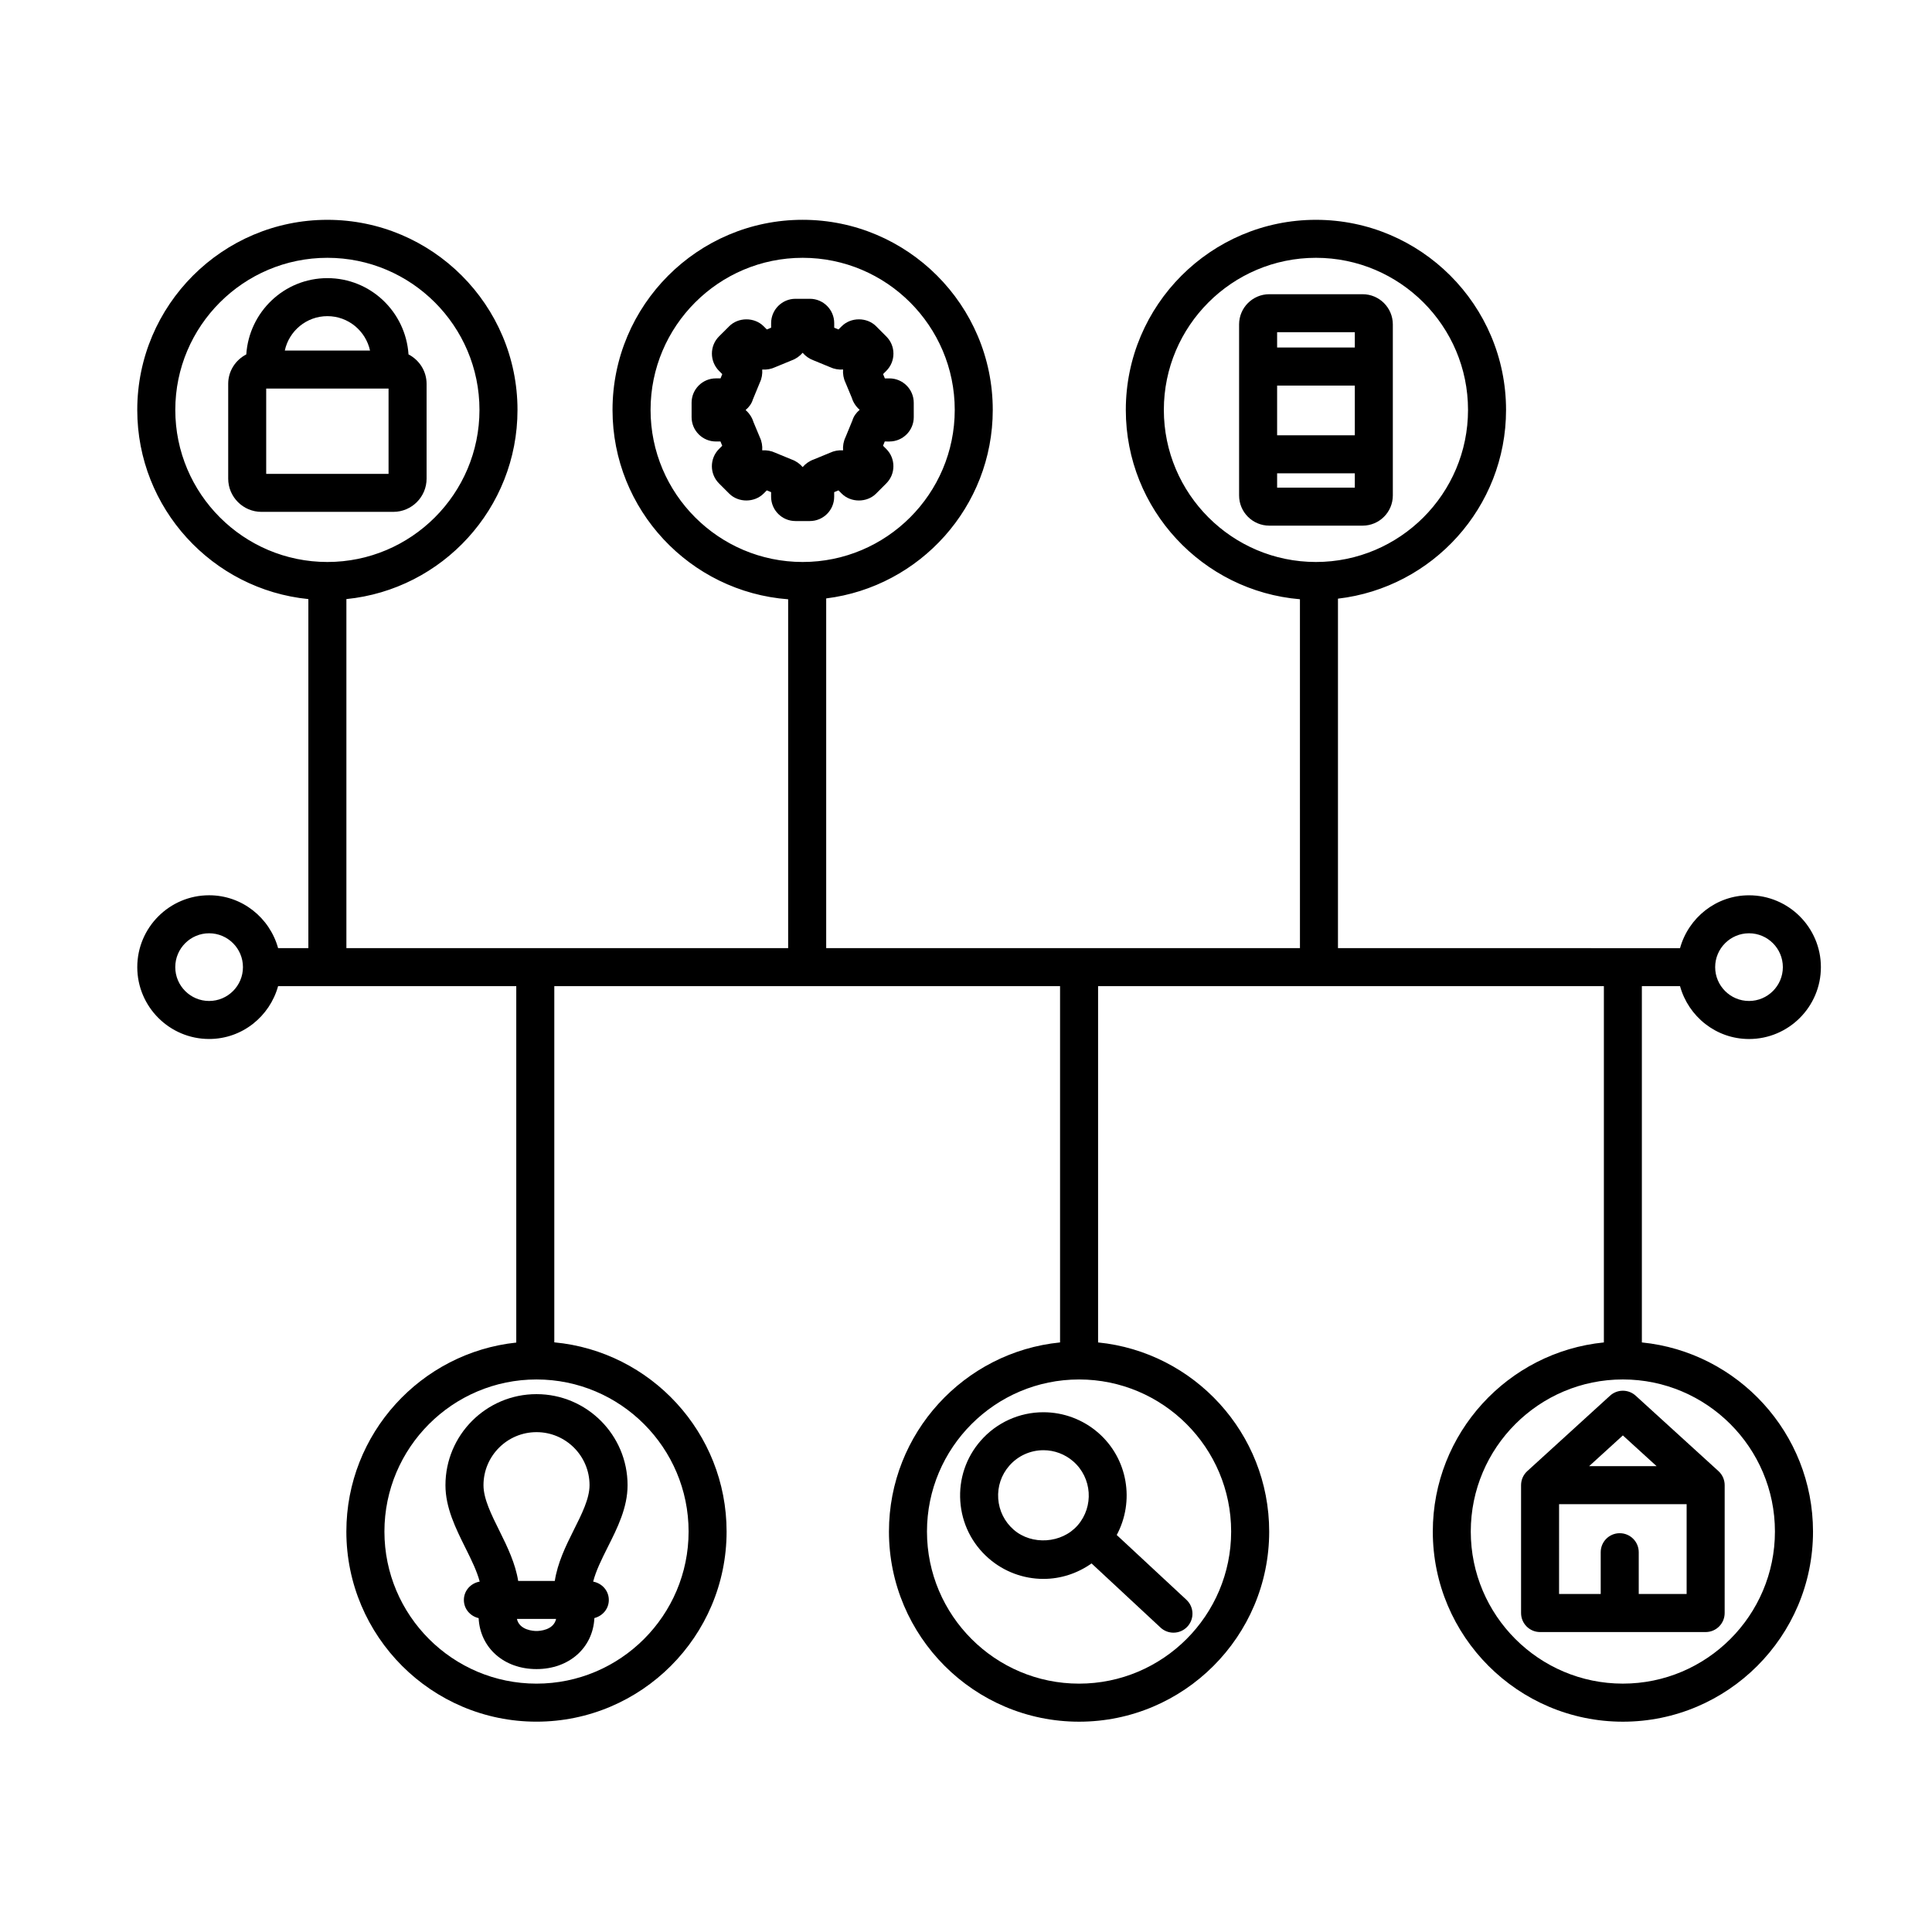 <?xml version="1.0" encoding="UTF-8"?>
<!-- Uploaded to: ICON Repo, www.iconrepo.com, Generator: ICON Repo Mixer Tools -->
<svg fill="#000000" width="800px" height="800px" version="1.1" viewBox="144 144 512 512" xmlns="http://www.w3.org/2000/svg">
 <g>
  <path d="m579.11 499.76v-94.418h10.117c2.227 8.047 9.543 14.008 18.285 14.008 10.5 0 19.043-8.543 19.043-19.043s-8.543-19.043-19.043-19.043c-8.742 0-16.055 5.961-18.285 14.008l-90.652-0.008v-92.613c25.035-2.906 44.543-24.215 44.543-50.012 0-27.781-22.602-50.383-50.383-50.383s-50.383 22.602-50.383 50.383c0 26.348 20.344 48.004 46.145 50.168l0.004 92.457h-125.55v-92.676c24.836-3.09 44.141-24.289 44.141-49.953 0-27.781-22.602-50.383-50.383-50.383s-50.383 22.602-50.383 50.383c0 26.484 20.555 48.215 46.543 50.184v92.445h-117.07v-92.5c25.422-2.535 45.344-24.043 45.344-50.125 0-27.781-22.602-50.383-50.383-50.383s-50.383 22.602-50.383 50.383c0 26.082 19.922 47.59 45.344 50.125v92.5h-8.02c-2.227-8.047-9.539-14.008-18.277-14.008-10.5 0-19.043 8.543-19.043 19.043s8.543 19.043 19.043 19.043c8.742 0 16.055-5.965 18.277-14.008h63.117v94.461c-25.27 2.68-45.027 24.117-45.027 50.082 0 27.781 22.602 50.383 50.383 50.383s50.383-22.602 50.383-50.383c0-26.184-20.086-47.758-45.66-50.141v-94.395h134.03v94.418c-25.422 2.539-45.344 24.047-45.344 50.125 0 27.781 22.602 50.383 50.383 50.383s50.383-22.602 50.383-50.383c0-26.078-19.922-47.586-45.344-50.125v-94.418h134.04v94.418c-25.422 2.539-45.336 24.047-45.336 50.125 0 27.781 22.598 50.383 50.375 50.383 27.781 0 50.383-22.602 50.383-50.383-0.004-26.078-19.926-47.586-45.348-50.125zm28.395-108.43c4.941 0 8.969 4.019 8.969 8.969s-4.027 8.969-8.969 8.969c-4.941 0-8.969-4.027-8.969-8.969 0-4.941 4.027-8.969 8.969-8.969zm-408.09 17.938c-4.941 0-8.969-4.027-8.969-8.969 0-4.941 4.019-8.969 8.969-8.969s8.969 4.019 8.969 8.969-4.019 8.969-8.969 8.969zm-8.961-156.64c0-22.223 18.082-40.305 40.305-40.305s40.305 18.082 40.305 40.305c0 22.223-18.082 40.305-40.305 40.305-22.227 0-40.305-18.082-40.305-40.305zm136.03 297.25c0 22.223-18.082 40.305-40.305 40.305s-40.305-18.082-40.305-40.305c0-22.223 18.082-40.305 40.305-40.305s40.305 18.082 40.305 40.305zm-10.078-297.25c0-22.223 18.082-40.305 40.305-40.305s40.305 18.082 40.305 40.305c0 22.223-18.078 40.305-40.305 40.305-22.227 0-40.305-18.082-40.305-40.305zm153.86 297.25c0 22.223-18.082 40.305-40.305 40.305s-40.305-18.082-40.305-40.305c0-22.223 18.078-40.305 40.305-40.305 22.227 0 40.305 18.082 40.305 40.305zm-17.836-297.25c0-22.223 18.082-40.305 40.305-40.305 22.223 0 40.305 18.082 40.305 40.305 0 22.223-18.082 40.305-40.305 40.305-22.223 0-40.305-18.082-40.305-40.305zm121.64 337.55c-22.223 0-40.301-18.082-40.301-40.305 0-22.223 18.078-40.305 40.301-40.305 22.223 0 40.305 18.082 40.305 40.305 0 22.223-18.082 40.305-40.305 40.305z"/>
  <path d="m252.26 237.92c-0.75-11.262-10.055-20.211-21.496-20.211s-20.746 8.953-21.496 20.211c-2.832 1.473-4.793 4.394-4.793 7.793v25.121c0 4.863 3.953 8.816 8.816 8.816h34.945c4.863 0 8.816-3.953 8.816-8.816v-25.121c-0.008-3.398-1.961-6.32-4.793-7.793zm-21.496-10.137c5.535 0 10.16 3.914 11.297 9.117h-22.586c1.125-5.203 5.75-9.117 11.289-9.117zm16.207 41.797h-32.426v-22.602h32.426z"/>
  <path d="m379.71 261c3.551 0 6.445-2.891 6.445-6.445l-0.004-3.832c0-3.551-2.891-6.445-6.445-6.445h-1.211l-0.469-1.145 0.852-0.852c1.219-1.219 1.891-2.836 1.891-4.566 0-1.727-0.676-3.344-1.883-4.543l-2.719-2.727c-2.422-2.418-6.656-2.43-9.105 0.012l-0.855 0.855-1.133-0.469v-1.215c0-3.551-2.891-6.445-6.445-6.445h-3.828c-3.551 0-6.445 2.891-6.445 6.445v1.215l-1.137 0.469-0.863-0.867c-2.434-2.422-6.676-2.418-9.098 0.004l-2.727 2.719c-2.492 2.504-2.492 6.578 0.012 9.109l0.863 0.863-0.457 1.133h-1.23c-3.551 0-6.438 2.891-6.438 6.445v3.836c0 3.551 2.887 6.445 6.438 6.445h1.215l0.465 1.133-0.867 0.867c-2.504 2.516-2.5 6.594 0.004 9.105l2.734 2.734c2.434 2.402 6.644 2.398 9.09-0.031l0.852-0.852 1.137 0.469v1.215c0 3.551 2.891 6.445 6.445 6.445h3.828c3.559 0 6.445-2.891 6.445-6.445v-1.215l1.137-0.469 0.852 0.852c2.43 2.438 6.695 2.434 9.117 0.004l2.691-2.695c1.223-1.215 1.898-2.836 1.898-4.566 0-1.727-0.672-3.356-1.891-4.566l-0.855-0.855 0.457-1.129 1.238 0.008zm-9.801-5.609-1.848 4.492c-0.52 1.082-0.727 2.289-0.637 3.465-1.219-0.09-2.414 0.137-3.461 0.637l-4.344 1.789c-1.137 0.402-2.133 1.109-2.906 2.004-0.777-0.898-1.773-1.605-2.91-2.004l-4.344-1.789c-1.059-0.504-2.262-0.719-3.465-0.637 0.086-1.18-0.117-2.383-0.637-3.473l-1.684-4.031c-0.379-1.246-1.117-2.336-2.082-3.18 0.926-0.77 1.617-1.75 1.918-2.781l1.855-4.504c0.516-1.078 0.715-2.277 0.629-3.449 1.188 0.09 2.41-0.133 3.465-0.637l4.348-1.793c1.133-0.402 2.125-1.109 2.902-2.012 0.77 0.902 1.77 1.605 2.898 2.012l4.348 1.789c1.055 0.504 2.258 0.719 3.465 0.637-0.086 1.184 0.121 2.387 0.645 3.477l1.672 4.012c0.379 1.25 1.117 2.348 2.082 3.188-0.922 0.781-1.613 1.754-1.91 2.789z"/>
  <path d="m505.11 221.97h-24.738c-4.414 0-8 3.586-8 8v45.332c0 4.414 3.586 8 8 8h24.738c4.414 0 8.004-3.586 8.004-8v-45.332c0-4.414-3.59-8-8.004-8zm-2.07 51.258h-20.59v-3.789h20.59zm0-13.867h-20.59v-13.184h20.59zm0-23.262h-20.59v-4.062h20.59z"/>
  <path d="m262.05 537.59c0 5.981 2.711 11.422 5.332 16.688 1.559 3.129 3.023 6.121 3.742 8.863-2.363 0.414-4.191 2.383-4.191 4.867 0 2.387 1.688 4.289 3.91 4.812 0.387 7.859 6.691 13.504 15.336 13.504 8.656 0 14.957-5.652 15.34-13.523 2.176-0.555 3.824-2.438 3.824-4.793 0-2.469-1.809-4.422-4.144-4.863 0.715-2.84 2.231-5.894 3.828-9.078 2.602-5.168 5.285-10.52 5.285-16.473 0-13.312-10.82-24.133-24.133-24.133-13.312-0.004-24.129 10.816-24.129 24.129zm24.133 38.641c-0.812 0-4.508-0.195-5.195-3.199h10.387c-0.684 3.004-4.387 3.199-5.191 3.199zm14.051-38.641c0 3.562-2.047 7.637-4.211 11.945-2.141 4.266-4.262 8.672-4.996 13.426h-9.703c-0.742-4.609-2.82-8.961-4.922-13.18-2.195-4.414-4.273-8.578-4.273-12.191 0-7.75 6.301-14.055 14.055-14.055 7.754-0.004 14.051 6.301 14.051 14.055z"/>
  <path d="m403.88 525.82c-3.879 4.441-5.793 10.137-5.391 16.02 0.402 5.891 3.074 11.266 7.523 15.145 4.027 3.508 9.176 5.441 14.516 5.441 4.621 0 9.047-1.484 12.746-4.102l18.277 17c0.969 0.902 2.203 1.352 3.43 1.352 1.352 0 2.695-0.539 3.688-1.605 1.895-2.035 1.777-5.223-0.262-7.117l-18.461-17.164c4.766-8.879 3.004-20.199-4.906-27.09-4.027-3.508-9.18-5.441-14.516-5.441-6.379-0.012-12.449 2.75-16.645 7.562zm25.703 22.414c-4.188 4.805-12.137 5.352-16.949 1.152-2.418-2.109-3.875-5.031-4.098-8.238-0.215-3.199 0.82-6.293 2.934-8.711 2.281-2.621 5.582-4.117 9.059-4.117 2.898 0 5.703 1.055 7.891 2.961 4.992 4.356 5.512 11.961 1.164 16.953z"/>
  <path d="m577.47 513.87c-1.93-1.754-4.863-1.754-6.793 0l-21.938 19.996c-1.047 0.953-1.641 2.309-1.641 3.723v33.883c0 2.785 2.254 5.039 5.039 5.039h43.875c2.785 0 5.039-2.254 5.039-5.039l0.004-33.883c0-1.414-0.594-2.769-1.641-3.723zm-3.394 10.531 8.934 8.141h-17.871zm16.898 42.023h-12.691v-11.07c0-2.785-2.254-5.039-5.039-5.039-2.785 0-5.039 2.254-5.039 5.039v11.07h-11.035l0.004-23.797h33.801z"/>
 </g>
</svg>
